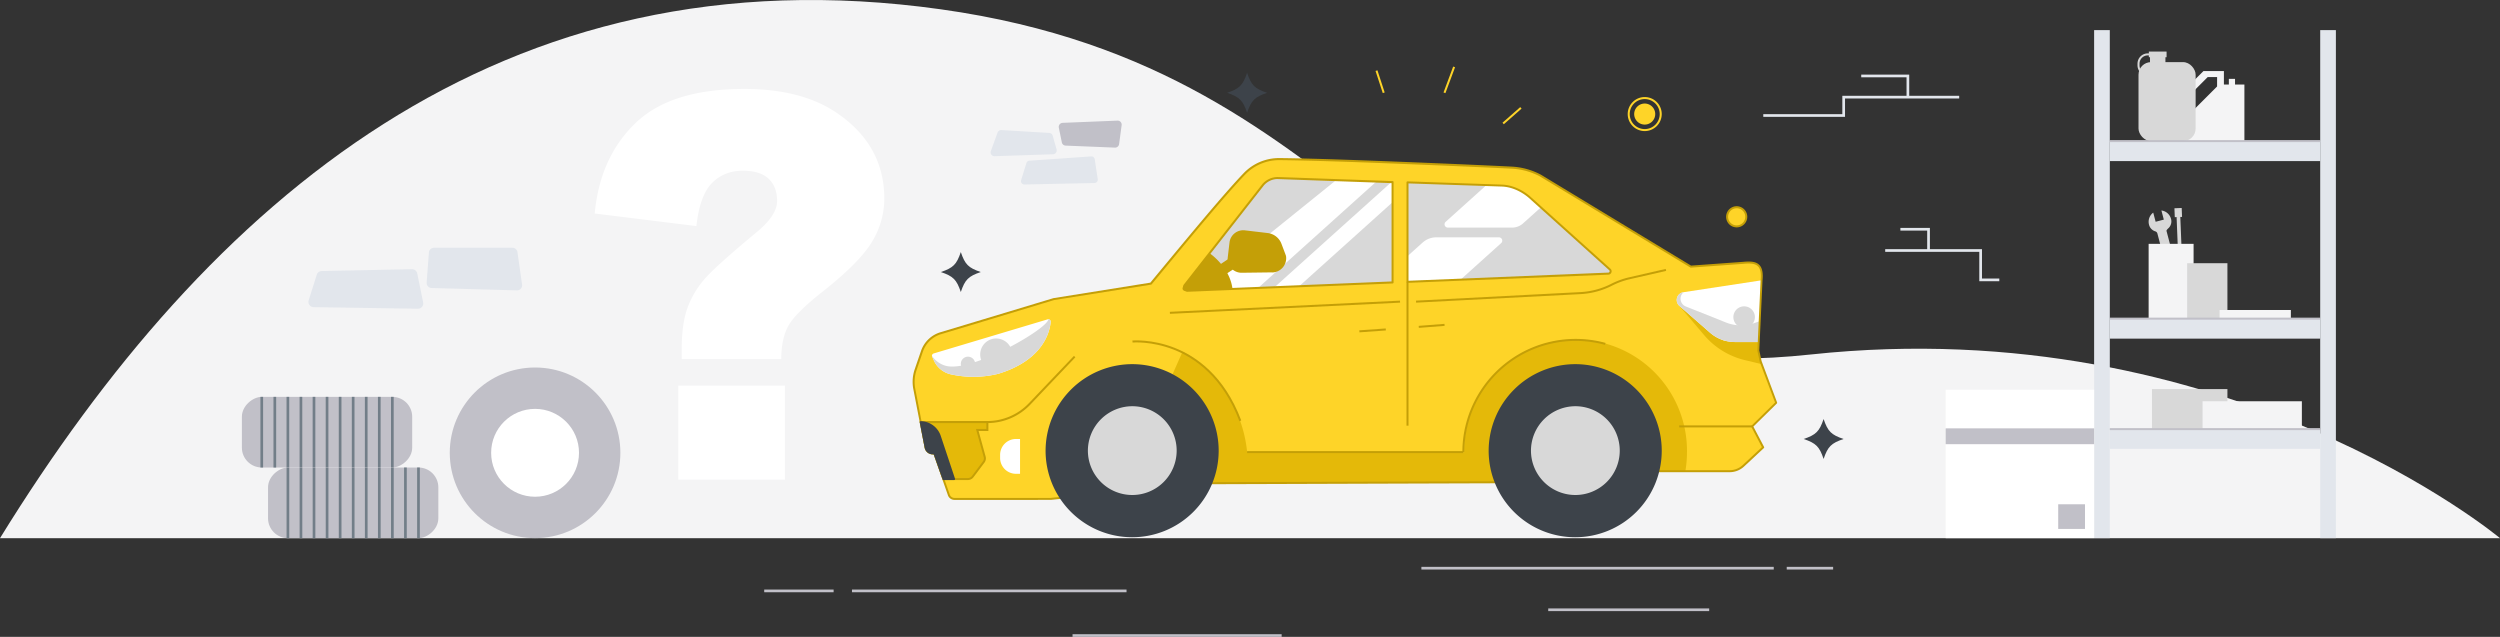 <svg xmlns="http://www.w3.org/2000/svg" viewBox="0 0 1858.58 473.49"><rect x="0" y="0" width="1858.58" height="473.49" fill="#333333" stroke="none"/><defs><style>.cls-1{fill:#f4f4f5;}.cls-2{fill:#e2e6ec;}.cls-3{fill:#fff;}.cls-10,.cls-4{fill:#c1c0c8;}.cls-12,.cls-5{fill:#d8d8d8;}.cls-6{fill:#727e88;}.cls-7{fill:#fed428;}.cls-15,.cls-8{fill:#c49f07;}.cls-13,.cls-9{fill:#3d434a;}.cls-10,.cls-11,.cls-12,.cls-13,.cls-15{fill-rule:evenodd;}.cls-11,.cls-14{fill:#e4b909;}</style></defs><g id="Layer_2" data-name="Layer 2"><g id="Layer_11" data-name="Layer 11"><path class="cls-1" d="M0,400.09H1858.58S1655.65,230.42,1346.3,263.53,1026.58,52.76,699.45,6.92,155.07,148.94,0,400.09Z"/><polygon class="cls-2" points="1486.35 209.07 1471.47 209.07 1471.47 187.23 1401.52 187.23 1401.52 185.23 1473.47 185.23 1473.47 207.07 1486.35 207.07 1486.35 209.07"/><polygon class="cls-2" points="1434.74 186.23 1432.74 186.23 1432.74 171.43 1412.81 171.43 1412.81 169.43 1434.74 169.43 1434.74 186.23"/><polygon class="cls-2" points="1371.65 86.87 1310.88 86.87 1310.88 84.87 1369.65 84.87 1369.65 71.22 1456.52 71.22 1456.52 73.22 1371.65 73.22 1371.65 86.87"/><polygon class="cls-2" points="1419.38 72.22 1417.38 72.22 1417.38 57.47 1383.7 57.47 1383.7 55.47 1419.38 55.47 1419.38 72.22"/><path class="cls-3" d="M580.81,267h-74v-7.4q0-18.9,4.28-30.69a68.1,68.1,0,0,1,12.77-21.53q8.48-9.74,38.08-34.29,15.78-12.86,15.78-23.57t-6.33-16.66q-6.33-5.94-19.19-5.94-13.83,0-22.89,9.16t-11.59,32l-75.59-9.35Q446,117,472.39,91.55t81-25.42q42.46,0,68.58,17.73,35.46,24,35.46,63.9a61.69,61.69,0,0,1-9.16,32q-9.16,15.39-37.41,37.6-19.68,15.58-24.84,25T580.81,267Zm-76.56,19.68h79.29v69.94H504.25Z"/><rect class="cls-4" x="568.14" y="438.29" width="51.6" height="2"/><rect class="cls-4" x="633.38" y="438.29" width="204.12" height="2"/><rect class="cls-4" x="797.36" y="471.49" width="155.46" height="2"/><rect class="cls-4" x="1328.31" y="421.41" width="34.5" height="2"/><rect class="cls-4" x="1056.71" y="421.41" width="261.95" height="2"/><rect class="cls-4" x="1151.01" y="452.32" width="119.66" height="2"/><path class="cls-1" d="M1661.59,62.85V58.61H1657v4.24h-3.68v-10h-15.22l-15.47,15.47V104.9h45.93V62.85Zm-13.34,1.43-20.31,20.31V70.65l13.33-13.34h7Z"/><rect class="cls-5" x="1589.84" y="46.18" width="42.46" height="58.72" rx="9.33"/><rect class="cls-5" x="1598.37" y="40.44" width="11.48" height="11.48"/><rect class="cls-5" x="1597.52" y="38.33" width="13.18" height="4.21"/><path class="cls-5" d="M1605.1,56.26h-8.37a7.65,7.65,0,0,1-7.64-7.64V47.33a7.65,7.65,0,0,1,7.64-7.64h7.38v1.5h-7.38a6.15,6.15,0,0,0-6.14,6.14v1.29a6.15,6.15,0,0,0,6.14,6.14h8.37Z"/><rect class="cls-2" x="1568.49" y="104.9" width="156.43" height="14.86"/><rect class="cls-4" x="1568.49" y="104.15" width="156.43" height="1.5"/><path class="cls-5" d="M1619.51,195.68l-.36-9.3,2.77-.11.36,9.3Z"/><path class="cls-5" d="M1619.15,186.38l-1-25,2.76-.11,1,25Z"/><path class="cls-5" d="M1621.67,215.47a5.24,5.24,0,0,1-5.44-5.41l1-15.6,7.34-.29,2.15,15.49a5.23,5.23,0,0,1-5,5.81Z"/><path class="cls-5" d="M1616.54,154.83l5.4-.21.26,6.63-5.4.21Z"/><path class="cls-5" d="M1622.78,208.51l.26,6.72a5.11,5.11,0,0,1-1.37.24,5.29,5.29,0,0,1-1.39-.13l-.26-6.73a1.38,1.38,0,0,1,2.76-.1Z"/><path class="cls-5" d="M1625.15,198.69l.41,3-8.84.34.18-3Z"/><path class="cls-5" d="M1615.28,212.63l-1.79-6.81,6.07-1.6,1.8,6.81a8.48,8.48,0,0,0,3.14-8.95,6.88,6.88,0,0,0-4.72-5c-.75-.23-2.58-.51-2.78-1.27l-6.34-24.07c-.19-.75,1.25-1.88,1.78-2.45a6.87,6.87,0,0,0,1.56-6.58,8.45,8.45,0,0,0-7.14-6.24l1.79,6.8-6.08,1.6-1.79-6.81a8.48,8.48,0,0,0-3.14,8.95,6.88,6.88,0,0,0,4.72,5,2.28,2.28,0,0,1,1.52,1.61l6.33,24.06a2.27,2.27,0,0,1-.51,2.12,6.86,6.86,0,0,0-1.56,6.59,8.48,8.48,0,0,0,7.14,6.24Z"/><rect class="cls-1" x="1597.36" y="181.28" width="33.42" height="55.72"/><rect class="cls-5" x="1626" y="195.68" width="29.94" height="41.32"/><rect class="cls-1" x="1650.12" y="230.46" width="52.98" height="6.61"/><rect class="cls-2" x="1568.49" y="236.89" width="156.43" height="14.86"/><rect class="cls-4" x="1568.49" y="236.14" width="156.43" height="1.5"/><rect class="cls-2" x="1724.92" y="22.39" width="11.65" height="377.69"/><rect class="cls-2" x="1556.84" y="22.39" width="11.65" height="377.69"/><rect class="cls-5" x="1599.82" y="289.26" width="56.12" height="29.75"/><rect class="cls-1" x="1637.45" y="298.31" width="73.83" height="20.71"/><rect class="cls-2" x="1568.49" y="319.02" width="156.43" height="14.68"/><rect class="cls-4" x="1568.49" y="318.27" width="156.43" height="1.5"/><path class="cls-2" d="M318.86,187.69l-1.67,22.36a3.78,3.78,0,0,0,3.67,4.06l63.43,1.77a3.78,3.78,0,0,0,3.84-4.31l-3.44-24.14a3.78,3.78,0,0,0-3.74-3.24H322.63A3.78,3.78,0,0,0,318.86,187.69Z"/><circle class="cls-4" cx="397.79" cy="336.63" r="63.42"/><circle class="cls-3" cx="397.79" cy="336.63" r="32.66"/><rect class="cls-4" x="236.31" y="310.52" width="52.52" height="126.61" rx="14.77" transform="translate(636.4 111.25) rotate(90)"/><rect class="cls-6" x="310.11" y="347.56" width="2" height="52.52"/><rect class="cls-6" x="300.4" y="347.56" width="2" height="52.52"/><rect class="cls-6" x="290.7" y="347.56" width="2" height="52.52"/><rect class="cls-6" x="280.99" y="347.56" width="2" height="52.52"/><rect class="cls-6" x="271.28" y="347.56" width="2" height="52.52"/><rect class="cls-6" x="261.57" y="347.56" width="2" height="52.52"/><rect class="cls-6" x="251.87" y="347.56" width="2" height="52.52"/><rect class="cls-6" x="242.16" y="347.56" width="2" height="52.52"/><rect class="cls-6" x="232.45" y="347.56" width="2" height="52.52"/><rect class="cls-6" x="222.74" y="347.56" width="2" height="52.52"/><rect class="cls-6" x="213.04" y="347.56" width="2" height="52.52"/><rect class="cls-4" x="216.88" y="258" width="52.52" height="126.61" rx="14.77" transform="translate(564.44 78.16) rotate(90)"/><rect class="cls-6" x="290.68" y="295.04" width="2" height="52.52"/><rect class="cls-6" x="280.97" y="295.04" width="2" height="52.52"/><rect class="cls-6" x="271.26" y="295.04" width="2" height="52.52"/><rect class="cls-6" x="261.55" y="295.04" width="2" height="52.52"/><rect class="cls-6" x="251.85" y="295.04" width="2" height="52.52"/><rect class="cls-6" x="242.14" y="295.04" width="2" height="52.52"/><rect class="cls-6" x="232.43" y="295.04" width="2" height="52.52"/><rect class="cls-6" x="222.72" y="295.04" width="2" height="52.52"/><rect class="cls-6" x="213.02" y="295.04" width="2" height="52.52"/><rect class="cls-6" x="203.31" y="295.04" width="2" height="52.52"/><rect class="cls-6" x="193.6" y="295.04" width="2" height="52.52"/><path class="cls-2" d="M736.63,112.33l5-13.77a2.84,2.84,0,0,1,2.83-1.87l35.6,2.13a2.84,2.84,0,0,1,2.55,2.06l2.88,10.2a2.83,2.83,0,0,1-2.62,3.6l-43.48,1.44A2.83,2.83,0,0,1,736.63,112.33Z"/><path class="cls-4" d="M787.18,95l2.21,10.82a3,3,0,0,0,2.84,2.43l36.63,1.49a3,3,0,0,0,3.12-2.63l1.88-14a3,3,0,0,0-3.14-3.43L790,91.33A3,3,0,0,0,787.18,95Z"/><path class="cls-2" d="M765.28,119.47l45.94-3.19a2.51,2.51,0,0,1,2.65,2.12l2.23,14.78a2.51,2.51,0,0,1-2.42,2.88l-52.11,1.1a2.5,2.5,0,0,1-2.44-3.24l3.94-12.7A2.48,2.48,0,0,1,765.28,119.47Z"/><path class="cls-2" d="M229.49,223.23l6-19a3.92,3.92,0,0,1,3.65-2.73l67.14-1.37a3.92,3.92,0,0,1,3.91,3.13l4.39,21.57a3.92,3.92,0,0,1-3.9,4.69l-77.54-1.18A3.91,3.91,0,0,1,229.49,223.23Z"/><circle class="cls-7" cx="1291.11" cy="161.18" r="7.12"/><path class="cls-8" d="M1291.11,169.05a7.87,7.87,0,1,1,7.87-7.87A7.88,7.88,0,0,1,1291.11,169.05Zm0-14.23a6.37,6.37,0,1,0,6.37,6.36A6.37,6.37,0,0,0,1291.11,154.82Z"/><path class="cls-9" d="M927.13,54.15C924,63.36,921.5,65.89,912.28,69c9.22,3.11,11.74,5.63,14.85,14.85C930.24,74.63,932.77,72.11,942,69,932.77,65.89,930.24,63.36,927.13,54.15Z"/><path class="cls-9" d="M1355.73,311.51c-3.11,9.21-5.63,11.74-14.85,14.85,9.22,3.11,11.74,5.63,14.85,14.85,3.11-9.22,5.64-11.74,14.85-14.85C1361.37,323.25,1358.84,320.72,1355.73,311.51Z"/><path class="cls-9" d="M714.3,187.39c-3.11,9.22-5.63,11.74-14.85,14.85,9.22,3.11,11.74,5.63,14.85,14.85,3.11-9.22,5.64-11.74,14.85-14.85C719.94,199.13,717.41,196.61,714.3,187.39Z"/><rect class="cls-7" x="1067.17" y="58.61" width="20.56" height="1.5" transform="translate(645.73 1048.32) rotate(-69.57)"/><rect class="cls-7" x="1025.27" y="52.11" width="1.5" height="17.32" transform="translate(31.84 321.57) rotate(-18.09)"/><rect class="cls-7" x="1115.73" y="84.05" width="17.61" height="1.5" transform="matrix(0.75, -0.66, 0.66, 0.75, 224.72, 764.59)"/><path class="cls-10" d="M785.34,274.17a13.53,13.53,0,1,0,13.58,13.53A13.56,13.56,0,0,0,785.34,274.17Z"/><path class="cls-7" d="M1302.64,317l8.2,15.58-14.73,13.72a15,15,0,0,1-10.18,4h-55.1l-119.66,8.25-70.32.23-146.34.46-52.57,5.4-60.82,6.27H709.6a4.4,4.4,0,0,1-4.19-3L694.66,337h-1.25a5.36,5.36,0,0,1-5.27-4.33l-3.65-18.91-4.74-24.64a27.88,27.88,0,0,1,1-14.32l4.31-12.56.4-1.17a21.15,21.15,0,0,1,13.88-13.37l32.18-9.7,43-13,8.94-2.69,72.12-11.53c24-28.89,53.82-65.23,69.52-81.57a35.79,35.79,0,0,1,26.13-11c20,.18,56.46,1.42,91.18,2.81,35.53,1.39,69.23,2.92,81.52,3.55a50.7,50.7,0,0,1,21.3,5.87l31.35,19L1257,198.19l39.28-2.85c9.75-.93,14.42,1.1,13.3,13.09l-2.4,52.17,1.76,8.1,11.52,30.75Z"/><path class="cls-11" d="M1248.54,227.46l18.33,21.62a57.34,57.34,0,0,0,30.38,18.66l12.46,3-2.52-10.12.29-6.32-26.06-1Z"/><path class="cls-3" d="M1307.48,254.28h-17.69a28.15,28.15,0,0,1-18.54-7l-22.71-19.86a5.84,5.84,0,0,1,3-10.18l58.07-8.86Z"/><path class="cls-5" d="M1304.2,240.19a30,30,0,0,1-21.06-.44l-29.85-11.91a6.21,6.21,0,0,1-1.63-10.58l-.14,0a5.84,5.84,0,0,0-3,10.18l22.71,19.86a28.14,28.14,0,0,0,18.53,7h17.7l.72-15.5Z"/><path class="cls-12" d="M1296.91,227.75a8,8,0,1,0,7.73,8.35,8,8,0,0,0-7.73-8.35"/><path class="cls-11" d="M1254.15,336.11a82.82,82.82,0,0,1-1.21,14.18h-22.11l-119.66,8.25-70.32.23-146.34.46-52.57,5.4V294.15h22.74l14.47-32.71c25.26,13.06,45,42.76,48,74.67l161.38.28v-.28a82.82,82.82,0,1,1,165.63,0Z"/><path class="cls-8" d="M709.6,371.65a5.15,5.15,0,0,1-4.9-3.48l-10.58-30.38h-.71a6.13,6.13,0,0,1-6-4.94L679,289.3a28.74,28.74,0,0,1,1-14.71l4.71-13.72A21.94,21.94,0,0,1,699.13,247l32.18-9.7,51.93-15.68.1,0,71.84-11.49,7.27-8.78c22.49-27.14,48-57.91,62.11-72.61a36.51,36.51,0,0,1,26.67-11.23c23.62.21,67.28,1.85,91.21,2.81,35.77,1.4,69.21,2.92,81.52,3.55a51.68,51.68,0,0,1,21.62,6l111.62,67.59,39-2.83c6-.58,9.53.1,11.69,2.27s3,5.87,2.41,11.64l-2.39,52,1.73,7.95,11.5,30.7a.75.75,0,0,1-.18.79l-17.44,17.16,7.94,15.09a.75.75,0,0,1-.15.9l-14.73,13.72a15.66,15.66,0,0,1-10.69,4.19h-55.1l-119.61,8.25-70.37.23L894.51,360,781.19,371.64Zm74-148.56-8.89,2.68-43,13-32.18,9.7a20.42,20.42,0,0,0-13.38,12.89l-4.71,13.73a27.19,27.19,0,0,0-1,13.94l8.39,43.55a4.63,4.63,0,0,0,4.54,3.72h1.25a.73.73,0,0,1,.7.5l10.75,30.89a3.66,3.66,0,0,0,3.49,2.47h71.52l60.74-6.27,52.57-5.4,216.73-.69,119.61-8.25h55.16a14.13,14.13,0,0,0,9.66-3.79l14.32-13.33L1302,317.35a.76.76,0,0,1,.14-.89l17.49-17.21L1308.25,269l0-.1-1.76-8.1a.67.67,0,0,1,0-.2l2.4-52.17c.49-5.32-.13-8.63-2-10.47s-4.95-2.37-10.5-1.84l-39.3,2.86a.82.82,0,0,1-.44-.11l-111.79-67.7a50.24,50.24,0,0,0-20.95-5.76c-12.31-.63-45.74-2.15-81.51-3.55-23.92-1-67.56-2.6-91.16-2.81h-.32a35.15,35.15,0,0,0-25.26,10.77c-14.09,14.66-39.56,45.41-62,72.53l-7.46,9a.74.74,0,0,1-.46.26Z"/><path class="cls-13" d="M1171.33,270.72a64.34,64.34,0,1,1-64.62,64.33,64.5,64.5,0,0,1,64.62-64.33"/><path class="cls-12" d="M1171.33,302a33,33,0,1,1-33.16,33,33.1,33.1,0,0,1,33.16-33"/><path class="cls-3" d="M778.82,237.42a1.78,1.78,0,0,1,2.29,1.85c-.64,7.31-5.44,28.42-39,38.63a77.46,77.46,0,0,1-35.11.42,18.14,18.14,0,0,1-12.69-10.27L693,265.2a1.79,1.79,0,0,1,1.12-2.43Z"/><path class="cls-5" d="M779.39,237.36v.12c-1.09,7.26-57.35,39.85-76.4,34.43a18.23,18.23,0,0,1-10.11-7.31,2.18,2.18,0,0,0,.14.6l1.28,2.85A18.14,18.14,0,0,0,707,278.32a77.46,77.46,0,0,0,35.11-.42c33.57-10.21,38.37-31.32,39-38.63a1.77,1.77,0,0,0-1.72-1.91"/><path class="cls-14" d="M734.05,319.66h-7.51l5.5,20a4.46,4.46,0,0,1-.73,3.84l-8.17,10.87a4.48,4.48,0,0,1-3.58,1.78H701.43L694.67,337H693.4a5.35,5.35,0,0,1-5.26-4.34l-3.65-18.88v0h49.56Z"/><path class="cls-8" d="M719.56,356.89H700.89l-6.75-19.1h-.74a6.12,6.12,0,0,1-6-5l-3.66-19v-.75l.75,0H734.8v7.37h-7.28l5.24,19a5.16,5.16,0,0,1-.85,4.49l-8.17,10.87A5.26,5.26,0,0,1,719.56,356.89Zm-17.6-1.5h17.6a3.75,3.75,0,0,0,3-1.48L730.71,343a3.68,3.68,0,0,0,.61-3.19l-5.76-20.94h7.74v-4.37H685.4l3.47,18a4.62,4.62,0,0,0,4.53,3.74h1.8Z"/><path class="cls-3" d="M755.33,352.24h3V326.36h-3a11.78,11.78,0,0,0-11.81,11.76v2.36a11.78,11.78,0,0,0,11.81,11.76"/><path class="cls-5" d="M1034.41,135.37l-11.16-.4-29.91-1.07-43.24-1.53a14.32,14.32,0,0,0-11.19,5.14l-58.07,74.28a2.67,2.67,0,0,0,2.15,4.38l19.8-.81L935.36,214l12.16-.49,18.33-.76,69.43-2.83V135.4Z"/><polygon class="cls-3" points="1023.25 134.97 935.36 214.03 891.81 215.81 993.34 133.9 1023.25 134.97"/><polygon class="cls-3" points="1035.28 135.4 1035.28 150.33 965.85 212.78 947.52 213.54 1034.41 135.37 1035.28 135.4"/><path class="cls-8" d="M882.9,216.92a3.41,3.41,0,0,1-2.63-5.61l58.05-74.26a15.07,15.07,0,0,1,11.6-5.44h.18l85.2,3a.74.74,0,0,1,.73.75V210a.76.76,0,0,1-.72.75L883,216.91Zm67-83.81A13.55,13.55,0,0,0,939.49,138l-58.06,74.26a1.88,1.88,0,0,0-.27,2.08,1.91,1.91,0,0,0,1.81,1.09l151.56-6.19v-73.1h-.14l-84.32-3Z"/><path class="cls-5" d="M1196.77,200.3l-51.27-46.1-8.7-7.84c-5.69-4.8-12.85-8.12-20.3-8.37l-11.39-.39-58.73-2V209.5l39.42-1.61,109.81-4.48A1.78,1.78,0,0,0,1196.77,200.3Z"/><path class="cls-3" d="M1116,180.75l-30.17,27.14-39.42,1.61V190.41l11.24-10.1a15.07,15.07,0,0,1,10.06-3.86h46.65A2.46,2.46,0,0,1,1116,180.75Z"/><path class="cls-3" d="M1145.5,154.2l-13.21,11.87a12.17,12.17,0,0,1-8.15,3.14H1076.4a2.47,2.47,0,0,1-1.65-4.31l30.36-27.3,11.39.39c7.45.25,14.61,3.57,20.3,8.37Z"/><path class="cls-8" d="M1046.38,210.25a.78.78,0,0,1-.52-.21.74.74,0,0,1-.23-.54V135.59a.73.73,0,0,1,.23-.54.69.69,0,0,1,.54-.21l70.13,2.4c7.13.24,14.5,3.27,20.75,8.54l60,54a2.48,2.48,0,0,1,.7,2.76,2.52,2.52,0,0,1-2.34,1.66l-149.21,6.09Zm.75-73.89v72.36l148.45-6.06a1,1,0,0,0,1-.68,1,1,0,0,0-.29-1.12h0l-60-54c-6-5-13-7.94-19.82-8.17Z"/><path class="cls-12" d="M740.16,251.66A11.89,11.89,0,1,1,728.72,264a11.92,11.92,0,0,1,11.44-12.36"/><path class="cls-12" d="M719.43,265.17a5.32,5.32,0,1,1-5.12,5.53,5.34,5.34,0,0,1,5.12-5.53"/><path class="cls-13" d="M841.93,270.72a64.34,64.34,0,1,1-64.61,64.33,64.51,64.51,0,0,1,64.61-64.33"/><path class="cls-12" d="M841.93,302a33,33,0,1,1-33.16,33,33.1,33.1,0,0,1,33.16-33"/><path class="cls-8" d="M921.39,313.14c-12.33-32.91-33.25-47.06-48.62-53.13-16.68-6.59-30.63-5.37-30.77-5.36l-.14-1.5c.14,0,14.39-1.26,31.39,5.44,15.68,6.18,37,20.56,49.54,54Z"/><path class="cls-15" d="M899.24,188.25S914.4,198.42,916.3,215L881,216.23a1.78,1.78,0,0,1-1.44-2.92Z"/><path class="cls-15" d="M922.77,186.13l4.36,7.16L903,209.4a5.66,5.66,0,0,1-5.58-2.18c-1.37-1.85-.05-3,1.21-5l24.11-16.11"/><path class="cls-15" d="M945.79,202.56a10.6,10.6,0,0,0,10.35-11.65,4.46,4.46,0,0,0-.29-1.25c-1.09-2.89-2.19-5.84-3.17-8.41a12.51,12.51,0,0,0-10.26-8l-16.91-2a10.32,10.32,0,0,0-11.46,9c-.41,3.51-.87,7.45-1.3,11.05a9.8,9.8,0,0,0,.18,3.54,10.39,10.39,0,0,0,10.21,7.94l22.65-.29"/><rect class="cls-8" x="927.13" y="335.35" width="160.79" height="1.5"/><rect class="cls-8" x="1045.63" y="209.5" width="1.5" height="106.95"/><rect class="cls-8" x="1010.57" y="244.88" width="19.69" height="1.5" transform="translate(-14.86 73.04) rotate(-4.07)"/><path class="cls-8" d="M1088.67,336.1h-1.5a84.24,84.24,0,0,1,106.45-81.17l-.4,1.45a82.73,82.73,0,0,0-104.55,79.72Z"/><path class="cls-8" d="M734.05,314.54H684.5V313h49.55a42.68,42.68,0,0,0,30.77-13.18l33.56-35.22,1.09,1L765.9,300.9A44.18,44.18,0,0,1,734.05,314.54Z"/><path class="cls-9" d="M709.28,356.14h-7.85L694.67,337H693.4a5.35,5.35,0,0,1-5.26-4.34l-3.65-18.88a15.22,15.22,0,0,1,14.17,10.42Z"/><path class="cls-9" d="M709.28,356.89h-7.85a.75.75,0,0,1-.71-.5l-6.58-18.6h-.74a6.12,6.12,0,0,1-6-5L683.75,314a.77.77,0,0,1,.16-.62.72.72,0,0,1,.59-.27A16,16,0,0,1,699.37,324L710,355.9a.75.75,0,0,1-.71,1Zm-7.32-1.5h6.28L698,324.46a14.49,14.49,0,0,0-12.54-9.86l3.46,17.95a4.62,4.62,0,0,0,4.53,3.74h1.27a.76.76,0,0,1,.71.5Z"/><rect class="cls-8" x="1248.35" y="316.25" width="54.29" height="1.5"/><path class="cls-8" d="M1052.78,225l-.08-1.49,122.1-6.35a56.84,56.84,0,0,0,23-6.14,58.2,58.2,0,0,1,13.54-4.91l27-6.19.34,1.47-27,6.18a56.89,56.89,0,0,0-13.19,4.78,58.27,58.27,0,0,1-23.58,6.31Z"/><rect class="cls-8" x="869.63" y="227.65" width="171.3" height="1.5" transform="translate(-9.95 46.61) rotate(-2.78)"/><rect class="cls-8" x="1054.73" y="241.48" width="19.23" height="1.5" transform="translate(-15.56 83.15) rotate(-4.44)"/><path class="cls-7" d="M1222.74,97.45a12.65,12.65,0,1,1,12.65-12.65A12.66,12.66,0,0,1,1222.74,97.45Zm0-23.79a11.15,11.15,0,1,0,11.15,11.14A11.16,11.16,0,0,0,1222.74,73.66Z"/><circle class="cls-7" cx="1222.74" cy="84.8" r="7.07"/><path class="cls-7" d="M1222.74,92.62a7.82,7.82,0,1,1,7.81-7.82A7.83,7.83,0,0,1,1222.74,92.62Zm0-14.13a6.32,6.32,0,1,0,6.31,6.31A6.32,6.32,0,0,0,1222.74,78.49Z"/><rect class="cls-3" x="1446.46" y="289.71" width="110.37" height="110.37" transform="translate(3003.3 689.8) rotate(180)"/><rect class="cls-4" x="1446.46" y="318.45" width="110.37" height="11.77" transform="translate(3003.3 648.67) rotate(180)"/><rect class="cls-4" x="1530.14" y="374.88" width="19.91" height="18.34" transform="translate(3080.19 768.11) rotate(180)"/></g></g></svg>